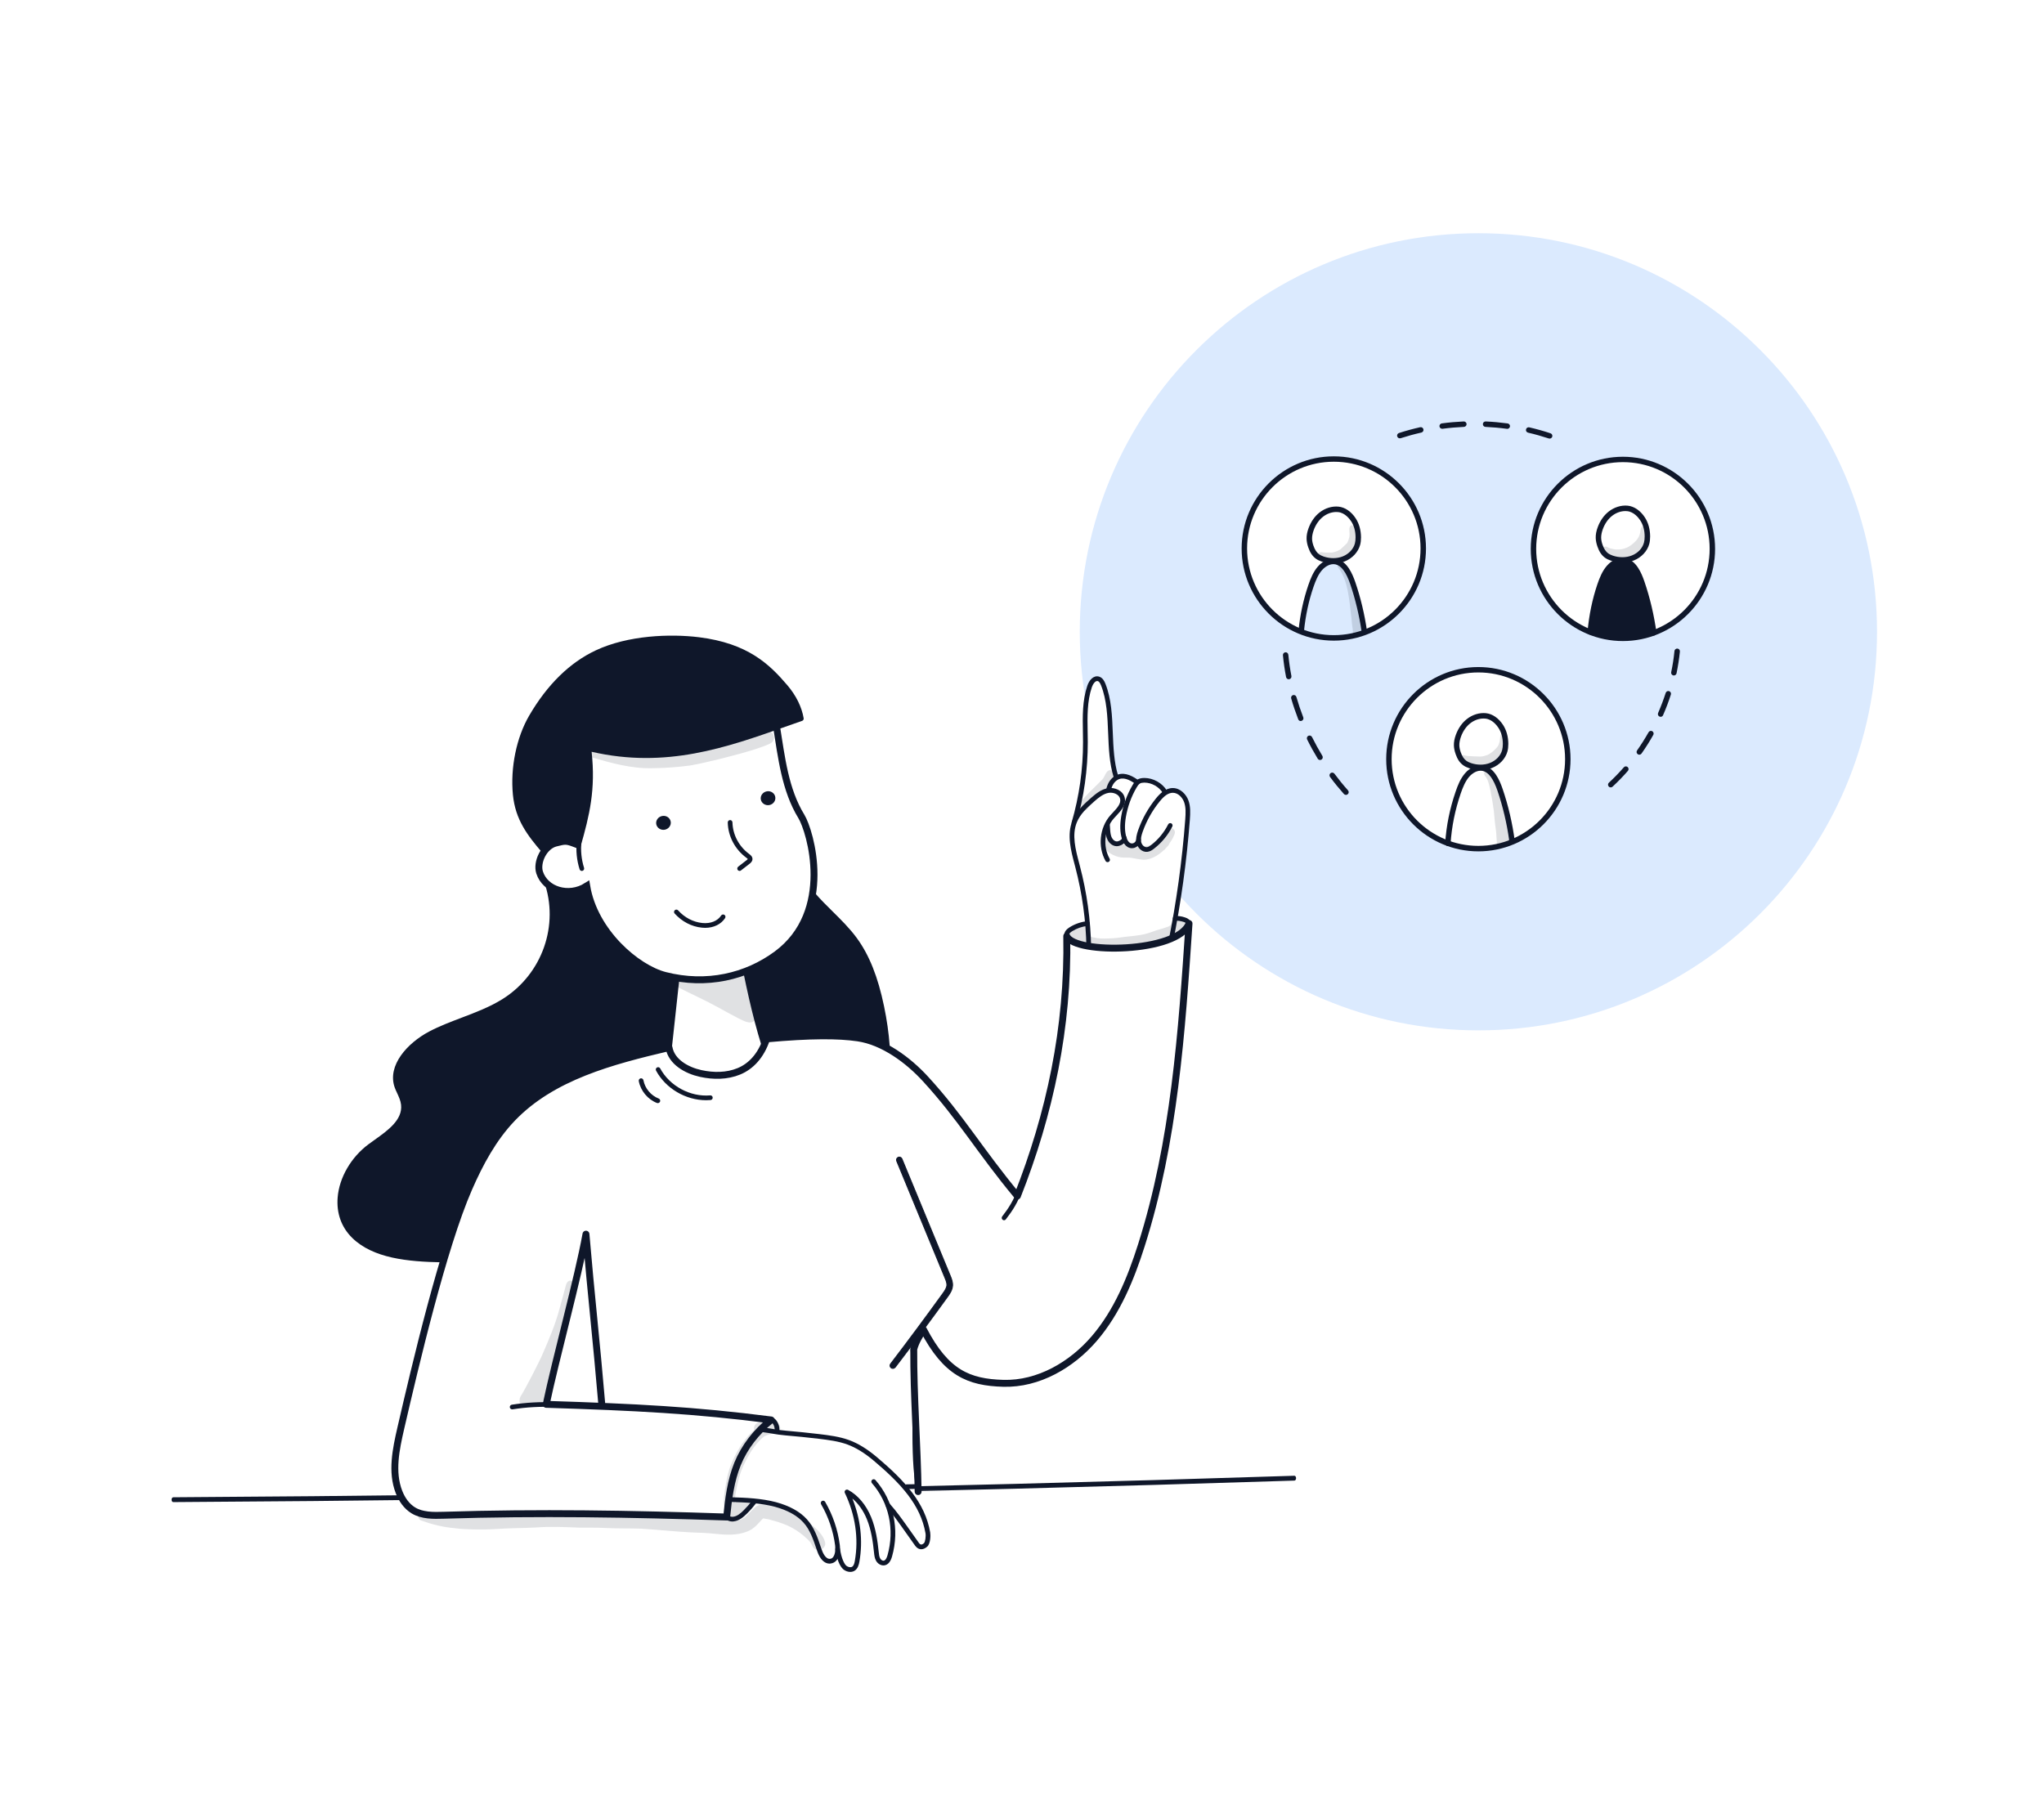 <svg xmlns="http://www.w3.org/2000/svg" width="514" height="454" viewBox="0 0 514 454" fill="none"><rect width="514" height="454" fill="white"/><path d="M371.768 259.141C427.13 259.141 472.01 214.261 472.01 158.899C472.01 103.537 427.13 58.657 371.768 58.657C316.405 58.657 271.525 103.537 271.525 158.899C271.525 214.261 316.405 259.141 371.768 259.141Z" fill="#DBEAFE"/><mask id="mask0_1023_6294" style="mask-type:alpha" maskUnits="userSpaceOnUse" x="41" y="369" width="287" height="12"><path fill-rule="evenodd" clip-rule="evenodd" d="M327.072 369.929H230.886V375.723H327.072V369.929ZM102.251 374.564H41.99V380.359H102.251V374.564Z" fill="#D9D9D9"/></mask><g mask="url(#mask0_1023_6294)"><path d="M43.566 377.786C43.334 377.786 43.148 377.519 43.148 377.183C43.148 376.847 43.334 376.581 43.566 376.569C137.11 376.013 231.963 374.193 325.495 371.157C325.715 371.146 325.912 371.412 325.924 371.748C325.924 372.084 325.75 372.362 325.518 372.374C231.975 375.41 137.11 377.23 43.566 377.786Z" fill="#0F172A"/></g><path d="M141.405 221.304C144.823 231.699 141.671 244.319 132.829 250.774C128.02 254.286 122.04 255.815 116.964 258.921C111.888 262.039 107.531 267.891 109.223 273.604C109.652 275.053 110.451 276.408 110.59 277.903C110.973 281.948 106.812 284.671 103.741 287.325C96.835 293.293 94.134 304.801 100.126 311.673C104.854 317.096 112.873 317.908 120.058 318.047C129.804 318.244 139.91 317.85 148.694 313.62C157.374 309.448 164.072 301.788 168.302 293.143C172.532 284.497 174.467 274.879 175.336 265.295C176.333 254.251 175.823 242.546 170.226 232.974C164.64 223.425 152.715 216.866 141.405 221.304Z" fill="#DBEAFE"/><path d="M136.804 221.663C140.698 232.615 136.387 244.98 126.397 251.249C123.222 253.243 119.595 254.622 116.083 255.954C113.337 256.997 110.497 258.075 107.925 259.431C102.42 262.34 97.344 267.972 99.233 273.442C99.407 273.94 99.627 274.427 99.871 274.937C100.299 275.864 100.74 276.814 100.856 277.857C101.273 281.646 97.518 284.312 94.204 286.676C93.671 287.047 93.161 287.418 92.662 287.788C88.282 291.045 85.315 296.167 84.91 301.139C84.585 305.113 85.837 308.636 88.537 311.302C93.775 316.47 102.513 317.328 111.181 317.479C122.341 317.676 134.057 317.282 144.128 313.11C153.376 309.285 161.349 302.112 166.587 292.911C170.875 285.366 173.528 276.316 174.699 265.272C176.147 251.469 174.293 241.306 168.858 233.298C162.925 224.572 149.748 217.631 136.804 221.663Z" fill="#0F172A"/><path d="M190.748 180.211C192.22 196.006 194.132 212.903 204.446 224.955C207.795 228.872 211.92 232.117 214.968 236.277C218.584 241.225 220.473 247.228 221.713 253.231C224.065 264.577 224.193 276.907 218.839 287.175C213.485 297.442 201.537 304.836 190.273 302.17C180.376 299.829 173.353 290.466 170.92 280.592C168.497 270.719 169.877 260.347 171.603 250.334C175.764 226.264 181.929 202.542 190.748 180.211Z" fill="#DBEAFE"/><path d="M194.908 303.283C193.297 303.283 191.698 303.109 190.134 302.738C180.851 300.536 173.087 291.903 170.352 280.731C167.86 270.579 169.32 260.103 171.024 250.23C175.451 224.677 181.894 201.047 190.203 180.002C190.307 179.747 190.562 179.597 190.84 179.631C191.107 179.666 191.316 179.886 191.35 180.165C192.984 197.698 195.128 213.146 204.909 224.572C206.3 226.195 207.864 227.736 209.371 229.231C211.48 231.317 213.67 233.472 215.466 235.929C218.595 240.217 220.774 245.675 222.315 253.104C225.143 266.732 224.158 278.286 219.383 287.441C214.331 297.071 204.411 303.283 194.908 303.283Z" fill="#0F172A"/><path d="M193.079 265.932C190.402 258.087 188.583 249.986 186.74 240.657C183.055 240.032 179.265 239.962 175.557 240.46C173.888 240.692 172.069 241.132 171.142 242.465C170.562 243.3 170.435 244.343 170.33 245.328C169.589 252.165 168.847 259.002 168.105 265.828C168.047 266.349 167.989 266.906 168.175 267.404C168.441 268.111 169.137 268.586 169.82 268.968C176.994 273.001 186.914 271.947 193.079 265.932Z" fill="white"/><path d="M179.3 271.993C175.928 271.993 172.544 271.17 169.542 269.49C168.789 269.061 167.966 268.505 167.63 267.613C167.387 266.975 167.468 266.303 167.526 265.77L169.751 245.27C169.855 244.308 169.983 243.103 170.666 242.129C171.756 240.565 173.819 240.113 175.487 239.881C179.265 239.371 183.089 239.429 186.844 240.078C187.088 240.124 187.273 240.31 187.319 240.541C189.208 250.114 191.005 258.064 193.635 265.735C193.705 265.955 193.647 266.187 193.485 266.349C189.695 270.046 184.503 271.993 179.3 271.993ZM180.528 240.715C178.894 240.715 177.26 240.831 175.638 241.051C174.201 241.248 172.451 241.619 171.628 242.801C171.118 243.531 171.014 244.516 170.921 245.397L168.696 265.897C168.65 266.349 168.592 266.825 168.731 267.195C168.928 267.729 169.542 268.134 170.122 268.459C177.075 272.364 186.578 271.194 192.407 265.758C189.857 258.237 188.096 250.461 186.253 241.167C184.353 240.866 182.44 240.715 180.528 240.715Z" fill="#0F172A"/><path d="M195.282 182.818C196.533 190.455 197.391 198.602 201.517 205.335C203.765 209.009 209.826 229.301 195.317 240.009C187.691 245.641 177.69 247.993 167.249 245.328C160.168 243.52 149.483 234.458 147.536 222.834C143.005 225.708 137.107 223.854 135.693 219.427C134.882 216.878 136.736 212.798 139.76 212.033C142.113 211.442 142.391 211.384 144.558 212.196C144.164 206.587 143.272 201.024 141.336 195.021C145.08 187.118 153.134 181.219 161.733 177.128C164.583 175.772 167.55 174.567 170.691 174.034C179.683 172.47 193.984 174.973 195.282 182.818Z" fill="white" stroke="#0F172A" stroke-width="1.738" stroke-miterlimit="10"/><path d="M175.916 247.02C173.007 247.02 170.052 246.649 167.097 245.896C160.12 244.111 149.482 235.489 147.095 223.761C144.812 224.932 142.123 225.129 139.759 224.271C137.488 223.448 135.796 221.745 135.112 219.601C134.648 218.152 134.938 216.217 135.865 214.56C136.758 212.961 138.125 211.825 139.608 211.454C141.729 210.921 142.332 210.805 143.896 211.327C143.433 205.497 142.436 200.34 140.779 195.184C140.732 195.044 140.744 194.882 140.802 194.755C145.02 185.855 154.372 179.956 161.488 176.572C163.91 175.425 167.132 174.023 170.608 173.42C176.97 172.319 186.635 173.223 192.012 177.047C194.214 178.612 195.512 180.512 195.871 182.702C196.022 183.63 196.173 184.568 196.323 185.507C197.378 192.24 198.467 199.193 202.025 205.011C204.772 209.496 210.16 229.764 195.674 240.46C189.811 244.795 183.008 247.02 175.916 247.02ZM147.523 222.231C147.605 222.231 147.686 222.243 147.767 222.278C147.952 222.359 148.08 222.521 148.114 222.718C150.05 234.214 160.746 243.033 167.398 244.737C177.225 247.251 187.006 245.397 194.968 239.51C209.755 228.594 202.558 208.151 201.017 205.625C197.332 199.61 196.231 192.53 195.153 185.692C195.002 184.754 194.863 183.827 194.713 182.899C194.411 181.034 193.264 179.388 191.34 178.009C186.218 174.37 176.947 173.524 170.817 174.579C167.491 175.147 164.362 176.514 162.009 177.627C155.126 180.895 146.098 186.562 141.996 195.033C143.722 200.468 144.731 205.915 145.171 212.126C145.183 212.323 145.101 212.52 144.939 212.636C144.777 212.752 144.568 212.787 144.383 212.717C142.366 211.964 142.227 211.999 139.933 212.578C138.762 212.868 137.673 213.795 136.931 215.116C136.167 216.495 135.912 218.071 136.271 219.218C136.839 221.003 138.276 222.429 140.199 223.135C142.482 223.97 145.113 223.657 147.234 222.313C147.303 222.266 147.419 222.231 147.523 222.231Z" fill="#0F172A"/><path d="M268.453 235.64C268.325 234.921 268.742 234.191 269.322 233.751C269.901 233.31 270.62 233.102 271.327 232.916C279.601 230.726 288.293 230.332 296.81 231.166C297.633 231.247 298.699 231.572 298.711 232.406C298.711 232.789 298.479 233.125 298.224 233.403C296.636 235.199 294.284 236.092 291.989 236.775C285.419 238.722 278.315 239.452 271.709 237.61C270.55 237.285 268.708 237.042 268.453 235.64Z" fill="white"/><path d="M280.284 194.697C278.001 187.454 280.215 179.26 277.422 172.191C277.179 171.577 276.831 170.917 276.193 170.731C275.151 170.441 274.328 171.635 273.98 172.655C272.474 177.105 272.925 181.937 272.937 186.631C272.949 193.491 271.975 200.363 269.97 207.259C268.696 210.712 270.04 214.513 271.094 218.036C272.902 224.062 273.911 230.32 274.05 236.914C278.94 238.849 284.445 237.772 289.567 236.624C291.502 236.196 293.461 235.744 295.037 234.805C296.694 227.064 297.922 219.23 298.733 211.361C298.954 209.217 299.139 207.062 299.023 204.906C298.93 203.249 298.629 201.511 297.54 200.248C296.45 198.996 294.376 198.486 292.985 199.633C292.858 198.359 291.885 197.258 290.714 196.748C289.544 196.226 288.199 196.215 286.925 196.423C286.6 196.481 286.252 196.562 286.044 196.817C284.7 195.38 282.521 194.778 280.632 195.322C280.574 195.009 280.539 194.697 280.284 194.697Z" fill="white"/><path d="M294.341 237.841C294.306 237.841 294.26 237.841 294.225 237.83C293.9 237.76 293.703 237.447 293.761 237.135C295.824 226.936 297.273 216.495 298.049 206.112C298.165 204.489 298.235 203.041 297.771 201.754C297.365 200.619 296.299 199.39 294.932 199.39C294.932 199.39 294.932 199.39 294.92 199.39C293.866 199.39 292.823 200.074 291.629 201.557C289.775 203.84 288.338 206.401 287.353 209.171C287.052 210.029 286.785 210.944 286.97 211.767C287.121 212.451 287.735 213.146 288.419 213.065C288.767 213.03 289.103 212.81 289.508 212.497C291.281 211.13 292.742 209.345 293.75 207.34C293.9 207.05 294.248 206.934 294.538 207.073C294.828 207.224 294.943 207.572 294.804 207.861C293.727 210.017 292.139 211.941 290.227 213.424C289.74 213.806 289.195 214.166 288.535 214.235C287.167 214.386 286.066 213.227 285.8 212.022C285.545 210.909 285.858 209.797 286.217 208.765C287.249 205.868 288.755 203.191 290.69 200.804C291.594 199.691 293.02 198.197 294.909 198.197C294.909 198.197 294.909 198.197 294.92 198.197C296.856 198.197 298.316 199.831 298.86 201.337C299.405 202.855 299.336 204.431 299.208 206.193C298.42 216.623 296.971 227.11 294.897 237.366C294.862 237.644 294.607 237.841 294.341 237.841Z" fill="#0F172A"/><path d="M284.653 213.331C284.282 213.331 283.899 213.227 283.563 213.03C282.926 212.647 282.451 211.975 282.138 210.979C281.64 209.391 281.582 207.525 281.953 205.289C282.416 202.542 283.366 199.923 284.769 197.513C285.07 196.991 285.441 196.412 286.055 196.052C286.507 195.786 287.04 195.67 287.77 195.658C290.03 195.67 292.255 196.922 293.437 198.845C293.611 199.123 293.518 199.483 293.24 199.657C292.962 199.83 292.602 199.738 292.429 199.46C291.455 197.872 289.624 196.841 287.77 196.829C287.295 196.841 286.924 196.898 286.669 197.049C286.31 197.258 286.043 197.675 285.8 198.092C284.467 200.375 283.575 202.867 283.123 205.474C282.775 207.525 282.822 209.206 283.262 210.608C283.482 211.315 283.784 211.778 284.166 211.999C284.548 212.219 284.884 212.114 285.07 212.033C285.418 211.871 285.672 211.535 285.73 211.141C285.777 210.816 286.078 210.596 286.403 210.643C286.727 210.689 286.947 210.99 286.901 211.315C286.773 212.103 286.287 212.763 285.58 213.099C285.278 213.262 284.966 213.331 284.653 213.331Z" fill="#0F172A"/><path d="M280.828 212.821C280.817 212.821 280.794 212.821 280.782 212.821C279.878 212.798 279.021 212.195 278.534 211.257C278.151 210.504 278.047 209.669 277.978 208.87C277.746 206.193 277.711 203.481 277.885 200.792C277.954 199.726 278.07 198.498 278.534 197.385C279.067 196.099 280.029 195.149 281.153 194.789C283.088 194.175 285.035 195.334 286.321 196.273C286.588 196.458 286.646 196.829 286.461 197.095C286.275 197.362 285.904 197.42 285.638 197.234C284.548 196.446 282.949 195.461 281.524 195.913C280.736 196.168 280.04 196.864 279.635 197.837C279.241 198.787 279.136 199.854 279.079 200.862C278.905 203.481 278.939 206.135 279.171 208.754C279.229 209.461 279.31 210.144 279.6 210.712C279.878 211.257 280.365 211.616 280.828 211.628C280.84 211.628 280.84 211.628 280.852 211.628C281.176 211.628 281.744 211.384 282.034 211.06C282.138 210.944 282.15 210.874 282.15 210.863C282.103 210.538 282.323 210.237 282.648 210.191C282.972 210.144 283.274 210.364 283.32 210.689C283.366 210.967 283.332 211.396 282.926 211.848C282.416 212.416 281.535 212.821 280.828 212.821Z" fill="#0F172A"/><path d="M270.064 207.549C270.006 207.549 269.96 207.537 269.902 207.525C269.589 207.433 269.404 207.108 269.497 206.795C271.397 200.248 272.359 193.457 272.347 186.643C272.347 185.785 272.324 184.916 272.313 184.058C272.243 180.199 272.162 176.201 273.425 172.47C273.9 171.044 275.001 169.781 276.357 170.163C277.273 170.418 277.725 171.322 277.98 171.971C279.498 175.807 279.671 180.153 279.834 184.348C279.984 188.01 280.135 191.799 281.19 195.137C281.282 195.45 281.12 195.786 280.807 195.879C280.494 195.971 280.158 195.809 280.065 195.496C278.965 192.008 278.814 188.137 278.663 184.394C278.501 180.292 278.327 176.039 276.89 172.4C276.624 171.728 276.357 171.38 276.056 171.299C275.407 171.114 274.793 172.157 274.561 172.84C273.367 176.375 273.437 180.269 273.506 184.023C273.518 184.893 273.541 185.762 273.541 186.631C273.553 193.573 272.579 200.456 270.644 207.12C270.551 207.386 270.319 207.549 270.064 207.549Z" fill="#0F172A"/><path d="M145.438 212.752C147.953 203.944 149.251 197.744 148.104 188.311C168.79 193.341 184.909 186.503 201.516 180.744C201.006 177.777 199.511 175.031 197.506 172.678C192.581 166.93 187.216 162.295 175.696 160.858C167.631 159.849 157.421 160.649 150.062 164.102C142.75 167.533 137.431 173.663 133.583 180.257C130.524 185.495 128.89 193.063 129.562 199.842C130.141 205.648 132.702 209.275 136.851 214.108C138.01 212.949 139.076 211.801 140.768 211.616C142.46 211.454 143.735 211.941 145.438 212.752Z" fill="#DBEAFE"/><path d="M136.862 214.71C136.85 214.71 136.85 214.71 136.839 214.71C136.677 214.699 136.514 214.629 136.41 214.502C132.574 210.04 129.596 206.123 128.982 199.9C128.31 193.086 129.874 185.449 133.084 179.956C137.638 172.157 143.271 166.64 149.818 163.569C157.93 159.757 168.545 159.374 175.777 160.267C188.061 161.796 193.473 167.046 197.958 172.296C200.171 174.88 201.608 177.766 202.095 180.64C202.141 180.929 201.979 181.207 201.701 181.3C200.287 181.787 198.885 182.285 197.471 182.784C182.73 187.987 167.502 193.376 148.775 189.076C149.807 198.556 148.265 204.964 145.994 212.914C145.948 213.076 145.832 213.215 145.669 213.285C145.507 213.354 145.333 213.354 145.171 213.285C143.63 212.555 142.413 212.045 140.825 212.219C139.411 212.369 138.484 213.308 137.418 214.386L137.268 214.537C137.163 214.641 137.013 214.71 136.862 214.71Z" fill="#0F172A"/><path d="M277.329 212.381C277.19 210.225 277.839 208.024 279.137 206.297C279.948 205.207 281.015 204.292 281.629 203.087C282.243 201.881 282.255 200.178 281.154 199.378C280.458 198.868 279.52 198.857 278.685 199.042C276.483 199.506 274.699 201.082 273.123 202.693C272.149 203.689 271.187 204.755 270.596 206.019C270.063 207.143 269.843 208.394 269.727 209.634C269.658 210.399 269.634 211.21 269.947 211.917C270.376 212.902 271.361 213.505 272.311 213.992C273.308 214.49 274.409 214.942 275.51 214.745C276.622 214.525 277.399 213.493 277.329 212.381Z" fill="white"/><path d="M177.319 233.357C177.053 233.357 176.775 233.345 176.497 233.31C173.912 233.055 171.49 231.781 169.648 229.753C169.428 229.509 169.451 229.138 169.694 228.918C169.937 228.698 170.308 228.721 170.528 228.965C172.162 230.784 174.33 231.908 176.613 232.14C178.675 232.348 180.437 231.642 181.341 230.263C181.515 229.984 181.885 229.915 182.164 230.089C182.442 230.263 182.511 230.633 182.337 230.911C181.306 232.476 179.463 233.357 177.319 233.357Z" fill="#0F172A"/><path d="M165.022 207.259C164.86 206.308 165.543 205.393 166.552 205.219C167.56 205.045 168.498 205.683 168.661 206.644C168.823 207.595 168.139 208.51 167.131 208.684C166.134 208.846 165.184 208.209 165.022 207.259Z" fill="#0F172A"/><path d="M273.793 238.896C273.468 238.896 273.213 238.641 273.201 238.316C273.086 231.502 272.135 224.7 270.409 218.106L270.235 217.433C269.296 213.91 268.242 209.924 269.69 206.366C270.64 204.037 272.541 202.264 274.395 200.653C275.658 199.552 276.921 198.544 278.521 198.243C280.247 197.918 282.38 198.787 282.82 200.595C283.26 202.426 281.916 203.875 280.723 205.149C280.502 205.381 280.294 205.613 280.085 205.845C277.709 208.557 277.269 212.821 279.031 215.962C279.193 216.251 279.089 216.611 278.81 216.761C278.521 216.924 278.161 216.819 278.011 216.541C276.006 212.972 276.504 208.139 279.204 205.068C279.413 204.825 279.633 204.593 279.865 204.35C280.896 203.237 281.974 202.09 281.673 200.885C281.395 199.738 279.9 199.193 278.741 199.413C277.443 199.656 276.307 200.56 275.172 201.557C273.352 203.145 271.637 204.732 270.791 206.818C269.493 210.005 270.455 213.621 271.382 217.132L271.556 217.804C273.317 224.491 274.268 231.375 274.384 238.293C274.384 238.629 274.129 238.896 273.793 238.896Z" fill="#0F172A"/><path d="M191.319 201.059C191.156 200.109 191.84 199.193 192.848 199.02C193.857 198.846 194.795 199.483 194.958 200.445C195.12 201.395 194.436 202.311 193.428 202.485C192.431 202.647 191.481 202.009 191.319 201.059Z" fill="#0F172A"/><path d="M185.986 219.044C185.813 219.044 185.639 218.963 185.523 218.813C185.326 218.558 185.372 218.187 185.627 217.978L187.736 216.344C187.968 216.17 188.026 216.089 188.038 216.043C188.014 216.008 187.887 215.881 187.655 215.707C184.816 213.609 183.078 210.306 183.008 206.853C182.997 206.528 183.263 206.262 183.588 206.25C183.901 206.239 184.179 206.505 184.19 206.83C184.26 209.912 185.813 212.879 188.362 214.756C188.675 214.988 189.278 215.429 189.22 216.136C189.173 216.715 188.71 217.074 188.455 217.271L186.346 218.905C186.241 218.998 186.114 219.044 185.986 219.044Z" fill="#0F172A"/><path d="M151.811 374.889C151.741 367.183 151.869 359.465 151.312 352.847Z" fill="white"/><path d="M151.811 374.889C151.741 367.183 151.869 359.465 151.312 352.847" stroke="#0F172A" stroke-width="1.738" stroke-miterlimit="10"/><path d="M151.302 352.847C149.981 337.203 148.671 326.043 147.35 310.398C145.45 321.013 139.725 341.861 137.349 353.195C159.843 353.914 174.491 354.632 193.925 357.124C190.182 360.079 187.181 363.961 185.466 368.191C183.75 372.421 183.183 377.01 182.731 381.541C158.742 380.73 135.159 380.336 111.611 381.089C108.98 381.17 106.176 381.228 103.928 379.861C102.236 378.829 101.054 377.102 100.335 375.248C98.365 370.184 99.57 364.494 100.787 359.198C104.414 343.495 111.425 313.689 117.88 298.914C120.662 292.54 124.011 286.317 128.808 281.287C138.856 270.776 153.794 266.871 168.233 263.475C168.859 267.068 172.66 269.212 176.218 269.988C179.393 270.684 182.8 270.684 185.802 269.444C188.803 268.204 191.341 265.585 192.778 261.285C203.845 260.289 210.833 260.312 215.712 261.03C222.155 261.969 228.413 266.651 232.736 271.367C241.729 281.171 246.387 289.434 255.844 300.803C263.967 280.244 268.684 258.342 268.255 235.442C270.283 240.089 296.242 239.637 299 232.267C297.18 259.547 295.303 287.14 287.017 313.202C284.352 321.593 280.933 329.925 275.208 336.612C269.484 343.298 261.116 348.154 252.321 347.911C243.525 347.667 237.893 345.245 232.214 334.387C231.241 335.939 230.267 337.481 229.781 339.312C229.711 350.947 230.719 363.729 230.881 375.144" fill="white"/><path d="M151.302 352.847C149.981 337.203 148.671 326.043 147.35 310.398C145.45 321.013 139.725 341.861 137.349 353.195C159.843 353.914 174.491 354.632 193.925 357.124C190.182 360.079 187.181 363.961 185.466 368.191C183.75 372.421 183.183 377.01 182.731 381.541C158.742 380.73 135.159 380.336 111.611 381.089C108.98 381.17 106.176 381.228 103.928 379.861C102.236 378.829 101.054 377.102 100.335 375.248C98.365 370.184 99.57 364.494 100.787 359.198C104.414 343.495 111.425 313.689 117.88 298.914C120.662 292.54 124.011 286.317 128.808 281.287C138.856 270.776 153.794 266.871 168.233 263.475C168.859 267.068 172.66 269.212 176.218 269.988C179.393 270.684 182.8 270.684 185.802 269.444C188.803 268.204 191.341 265.585 192.778 261.285C203.845 260.289 210.833 260.312 215.712 261.03C222.155 261.969 228.413 266.651 232.736 271.367C241.729 281.171 246.387 289.434 255.844 300.803C263.967 280.244 268.684 258.342 268.255 235.442C270.283 240.089 296.242 239.637 299 232.267C297.18 259.547 295.303 287.14 287.017 313.202C284.352 321.593 280.933 329.925 275.208 336.612C269.484 343.298 261.116 348.154 252.321 347.911C243.525 347.667 237.893 345.245 232.214 334.387C231.241 335.939 230.267 337.481 229.781 339.312C229.711 350.947 230.719 363.729 230.881 375.144" stroke="#0F172A" stroke-width="1.738" stroke-miterlimit="10" stroke-linecap="round" stroke-linejoin="round"/><path d="M208.609 393.257C207.276 393.257 206.163 392.11 205.456 389.989L205.329 389.618C204.529 387.231 203.707 384.751 202.049 382.932C200.439 381.147 198.017 379.814 194.853 378.957C191.318 378.006 187.123 377.856 184.342 377.763C183.415 377.728 183.774 377.705 183.195 377.647C182.87 377.624 182.627 377.334 182.662 377.01C182.696 376.685 182.986 376.442 183.299 376.477C183.844 376.523 183.473 376.546 184.388 376.581C187.216 376.674 191.504 376.824 195.166 377.809C198.55 378.725 201.169 380.173 202.93 382.132C204.75 384.137 205.619 386.733 206.453 389.236L206.581 389.595C206.836 390.372 207.566 392.156 208.724 392.052C209.037 392.029 209.281 391.89 209.489 391.635C210.022 390.963 210.138 389.688 210.011 388.714C209.547 385.075 208.319 381.483 206.476 378.319C206.314 378.041 206.407 377.67 206.685 377.508C206.963 377.346 207.334 377.439 207.496 377.717C209.42 381.019 210.695 384.774 211.181 388.564C211.332 389.746 211.204 391.368 210.405 392.376C209.999 392.886 209.455 393.176 208.829 393.234C208.748 393.257 208.678 393.257 208.609 393.257Z" fill="#0F172A"/><path d="M213.81 395.343C213.196 395.343 212.593 395.1 212.153 394.764C211.701 394.416 210.588 393.234 210.055 389.653C210.009 389.329 210.229 389.027 210.553 388.981C210.878 388.935 211.179 389.155 211.225 389.479C211.608 392.052 212.35 393.431 212.871 393.825C213.265 394.126 213.891 394.289 214.296 394.034C214.714 393.767 214.864 393.13 214.969 392.539C215.954 386.872 215.084 380.973 212.454 375.48C212.338 375.248 212.396 374.97 212.581 374.796C212.767 374.623 213.045 374.588 213.265 374.704C215.745 376.036 217.808 378.493 219.083 381.611C220.241 384.45 220.67 387.486 220.972 390.348C221.029 390.951 221.087 391.496 221.331 391.936C221.505 392.261 221.887 392.573 222.235 392.515C222.721 392.434 223.023 391.716 223.185 391.136C225.004 384.682 223.544 377.914 219.256 373.012C219.036 372.768 219.071 372.398 219.314 372.177C219.558 371.957 219.929 371.992 220.149 372.235C224.692 377.439 226.256 384.624 224.321 391.461C223.95 392.782 223.312 393.535 222.432 393.686C221.621 393.825 220.74 393.338 220.288 392.515C219.929 391.867 219.859 391.136 219.789 390.487C219.5 387.695 219.083 384.751 217.982 382.063C217.112 379.93 215.849 378.157 214.343 376.882C216.417 382.051 217.031 387.498 216.116 392.747C215.965 393.593 215.71 394.532 214.911 395.042C214.586 395.25 214.192 395.343 213.81 395.343Z" fill="#0F172A"/><path d="M231.672 389.642C231.602 389.642 231.533 389.642 231.463 389.63C230.617 389.526 230.119 388.761 229.934 388.471L229.887 388.413C229.192 387.44 228.589 386.582 228.056 385.829C225.669 382.457 224.58 380.915 222.865 378.992C222.644 378.748 222.668 378.377 222.911 378.157C223.154 377.937 223.525 377.96 223.745 378.203C225.507 380.185 226.677 381.842 229.018 385.145C229.563 385.91 230.165 386.767 230.849 387.729C230.872 387.753 230.895 387.787 230.919 387.834C231.035 388.008 231.301 388.425 231.614 388.459C231.857 388.483 232.159 388.286 232.356 388.1C232.68 387.799 232.866 386.327 232.726 385.585C231.486 378.528 226.619 373.186 219.689 367.345C217.406 365.421 215.251 364.1 213.13 363.312C210.812 362.454 208.298 362.153 205.864 361.852C203.094 361.516 200.255 361.249 197.52 361.006C194.774 360.751 194.24 360.496 191.459 360.148C191.135 360.114 190.903 359.812 190.949 359.488C190.984 359.163 191.285 358.931 191.61 358.978C194.368 359.314 194.889 359.58 197.636 359.824C200.394 360.079 203.233 360.334 206.015 360.681C208.518 360.983 211.102 361.307 213.547 362.199C215.807 363.034 218.067 364.425 220.466 366.441C227.593 372.455 232.611 377.972 233.909 385.388C234.036 386.13 234.013 388.216 233.167 388.981C232.669 389.421 232.17 389.642 231.672 389.642Z" fill="#0F172A"/><path d="M237.07 325.371L237.07 325.371C232.794 331.292 228.38 337.236 223.954 343.03C223.715 343.338 223.788 343.781 224.091 344.015C224.219 344.115 224.373 344.155 224.521 344.155C224.731 344.155 224.933 344.057 225.089 343.901L225.095 343.895L225.1 343.889C229.527 338.083 233.954 332.125 238.231 326.203C238.75 325.499 239.467 324.5 239.539 323.314L239.539 323.313C239.587 322.39 239.228 321.521 238.951 320.852L226.806 291.452L226.806 291.452L226.806 291.451C226.655 291.094 226.241 290.911 225.878 291.065C225.521 291.216 225.338 291.63 225.491 291.993C225.492 291.993 225.492 291.993 225.492 291.993L237.636 321.393C237.882 321.99 238.147 322.636 238.114 323.23C238.07 323.922 237.629 324.602 237.07 325.371Z" fill="#0F172A" stroke="#0F172A" stroke-width="0.232"/><path d="M227.927 374.507C227.603 374.507 227.348 374.252 227.336 373.927C227.325 373.603 227.591 373.336 227.916 373.325L230.187 373.278C229.411 368.249 229.434 362.512 229.457 356.452C229.48 351.051 229.492 345.454 228.993 339.555C228.97 339.231 229.202 338.941 229.538 338.918C229.874 338.895 230.152 339.126 230.176 339.463C230.674 345.408 230.662 351.028 230.639 356.452C230.616 362.733 230.593 368.666 231.462 373.753C231.485 373.927 231.439 374.101 231.334 374.229C231.23 374.356 231.068 374.437 230.894 374.449L227.951 374.507C227.927 374.507 227.927 374.507 227.927 374.507Z" fill="#0F172A"/><path d="M195.363 360.577C195.339 360.577 195.305 360.577 195.281 360.566C194.957 360.519 194.737 360.218 194.783 359.894C194.876 359.233 194.714 358.549 194.32 358.016C194.134 357.761 193.902 357.622 193.81 357.657C193.497 357.738 193.172 357.553 193.08 357.24C192.998 356.927 193.184 356.602 193.497 356.51C194.111 356.347 194.795 356.649 195.281 357.321C195.849 358.109 196.093 359.105 195.954 360.067C195.896 360.369 195.652 360.577 195.363 360.577Z" fill="#0F172A"/><path d="M184.189 382.665C183.331 382.665 182.358 382.283 181.987 381.367C181.859 381.066 182.01 380.718 182.311 380.602C182.613 380.475 182.96 380.625 183.076 380.927C183.25 381.356 183.864 381.529 184.363 381.471C185.371 381.356 186.263 380.591 186.993 379.861C187.804 379.049 188.569 378.18 189.276 377.265C189.473 377.01 189.844 376.952 190.099 377.16C190.354 377.357 190.412 377.728 190.203 377.983C189.473 378.934 188.674 379.849 187.816 380.695C186.935 381.576 185.846 382.491 184.478 382.642C184.397 382.665 184.293 382.665 184.189 382.665Z" fill="#0F172A"/><path d="M268.208 235.883C267.907 235.883 267.652 235.651 267.617 235.35C267.571 234.886 267.733 234.4 268.058 233.982C268.336 233.646 268.683 233.403 268.985 233.206C270.306 232.372 271.835 231.85 273.4 231.688C273.724 231.665 274.014 231.896 274.049 232.221C274.084 232.545 273.84 232.835 273.516 232.87C272.137 233.009 270.792 233.473 269.622 234.203C269.39 234.353 269.147 234.516 268.985 234.724C268.846 234.886 268.776 235.083 268.799 235.234C268.834 235.558 268.591 235.848 268.266 235.883C268.243 235.883 268.231 235.883 268.208 235.883Z" fill="#0F172A"/><path d="M298.977 233.067H298.965C298.641 233.055 298.374 232.789 298.386 232.464C298.386 232.371 298.316 232.244 298.2 232.14C298.038 232.001 297.783 231.908 297.598 231.85C296.937 231.641 296.253 231.537 295.558 231.56C295.233 231.583 294.955 231.317 294.944 230.992C294.932 230.668 295.187 230.39 295.512 230.378C296.346 230.343 297.169 230.459 297.957 230.726C298.258 230.818 298.641 230.969 298.965 231.247C299.359 231.583 299.579 232.035 299.568 232.499C299.556 232.812 299.301 233.067 298.977 233.067Z" fill="#0F172A"/><path d="M177.551 276.71C172.452 276.71 167.399 273.766 164.977 269.27C164.826 268.98 164.931 268.621 165.22 268.47C165.51 268.319 165.869 268.424 166.02 268.713C168.407 273.14 173.576 275.922 178.582 275.493C178.906 275.458 179.196 275.701 179.219 276.026C179.243 276.35 179.011 276.64 178.686 276.663C178.292 276.698 177.921 276.71 177.551 276.71Z" fill="#0F172A"/><path d="M165.417 277.44C165.347 277.44 165.278 277.428 165.208 277.405C162.891 276.513 161.094 274.346 160.631 271.9C160.573 271.576 160.781 271.274 161.106 271.205C161.43 271.147 161.732 271.356 161.801 271.68C162.184 273.731 163.69 275.539 165.649 276.292C165.95 276.408 166.101 276.756 165.985 277.057C165.88 277.289 165.66 277.44 165.417 277.44Z" fill="#0F172A"/><path d="M252.484 306.898C252.357 306.898 252.229 306.863 252.125 306.771C251.87 306.574 251.823 306.203 252.02 305.936C253.631 303.862 254.918 301.869 255.984 298.89C256.1 298.577 256.436 298.427 256.737 298.531C257.038 298.647 257.201 298.983 257.096 299.284C255.972 302.413 254.628 304.499 252.948 306.655C252.832 306.817 252.658 306.898 252.484 306.898Z" fill="#0F172A"/><path d="M128.785 354.458C128.495 354.458 128.252 354.25 128.205 353.96C128.159 353.635 128.379 353.334 128.704 353.288C132.424 352.72 135.68 352.546 139.91 352.685C140.234 352.697 140.489 352.975 140.478 353.299C140.466 353.624 140.2 353.89 139.864 353.867C135.703 353.728 132.528 353.89 128.878 354.458C128.843 354.447 128.82 354.458 128.785 354.458Z" fill="#0F172A"/><path d="M146.318 219.044C146.063 219.044 145.832 218.882 145.75 218.627C145.032 216.356 144.789 213.911 145.044 211.546C145.078 211.222 145.368 210.979 145.693 211.025C146.017 211.06 146.249 211.349 146.214 211.674C145.982 213.876 146.202 216.159 146.875 218.268C146.967 218.581 146.805 218.917 146.492 219.01C146.434 219.044 146.376 219.044 146.318 219.044Z" fill="#0F172A"/><g opacity="0.129"><path d="M194.147 184.313C193.683 183.838 192.953 183.722 192.362 183.966C192.153 184.024 191.064 184.429 190.821 184.545C189.129 185.182 187.472 185.889 185.745 186.411C182.419 187.326 179.139 188.451 175.721 189.007C171.641 189.888 167.91 190.212 163.008 190.351C158.65 190.374 155.22 189.644 150.55 188.265C149.762 188.091 148.893 187.57 148.116 187.999C147.155 188.52 147.352 190.096 148.429 190.363C153.54 191.869 158.755 193.364 164.144 193.202C167.272 193.179 170.401 192.935 173.507 192.53C175.964 192.113 178.386 191.51 180.82 190.93C184.482 189.98 188.167 189.111 191.725 187.802C192.304 187.605 192.872 187.361 193.428 187.118C193.753 186.956 194.112 186.805 194.297 186.492C194.807 185.855 194.703 184.881 194.147 184.313Z" fill="#0F172A"/></g><g opacity="0.129"><path d="M190.17 254.645C189.996 253.996 189.811 253.358 189.626 252.721C189.197 251.527 188.838 250.311 188.606 249.059C188.293 247.9 187.98 246.741 187.656 245.582C187.621 245.443 187.632 245.328 187.69 245.235C187.656 245.154 187.632 245.061 187.598 244.98C187.493 244.713 187.598 244.505 187.783 244.389C186.972 243.809 185.917 244.597 185.06 244.991C184.457 245.27 183.739 245.594 182.394 245.907C181.305 246.197 177.828 246.359 176.82 246.579C176.461 246.683 176.229 246.892 176.09 247.159C175.487 246.904 174.885 246.637 174.282 246.371C173.888 246.197 173.506 246.023 173.112 245.849C172.173 245.861 171.246 245.814 170.319 245.733C170.319 245.849 170.319 245.965 170.319 246.069C170.319 246.208 170.33 246.347 170.296 246.498C170.273 246.602 170.238 246.695 170.215 246.799C170.099 247.17 169.96 247.541 169.844 247.923C169.925 247.993 170.006 248.062 170.099 248.109C173.564 249.87 177.121 251.446 180.529 253.324C182.22 254.274 183.936 255.189 185.651 256.093C186.404 256.429 187.134 256.893 187.945 257.067C187.934 257.067 187.934 257.067 187.922 257.067C187.934 257.067 187.957 257.067 187.968 257.078C188.003 257.09 188.026 257.09 188.061 257.09C188.119 257.102 188.189 257.113 188.247 257.125C188.339 257.148 188.432 257.148 188.525 257.16C188.536 257.16 188.548 257.16 188.559 257.16H188.548C188.71 257.16 188.872 257.148 189.023 257.113C189.626 256.963 190.02 256.511 190.17 255.966C190.275 255.85 190.344 255.723 190.402 255.572C190.333 255.259 190.251 254.958 190.17 254.645Z" fill="#0F172A"/></g><g opacity="0.129"><path d="M289.555 237.54C289.566 237.54 289.578 237.54 289.589 237.54H289.578C289.566 237.528 289.555 237.54 289.555 237.54Z" fill="#0F172A"/></g><g opacity="0.129"><path d="M298.953 232.197C298.837 231.757 298.478 231.421 298.049 231.293C297.968 231.27 297.875 231.259 297.782 231.247C297.562 230.494 296.531 230.227 295.986 230.807C295.511 231.421 295.001 232.012 294.445 232.545C294.306 232.684 294.155 232.823 294.004 232.962C293.193 233.263 292.185 233.611 290.945 233.936C289.566 234.422 288.187 234.955 286.727 235.164C285.093 235.407 284.931 235.407 282.914 235.616C281.164 235.859 280.33 236.01 277.792 236.056C275.926 236.056 275.891 235.882 273.921 235.581C273.91 235.581 273.887 235.57 273.875 235.57C273.933 235.129 273.829 234.654 273.516 234.318C273.527 234.306 273.539 234.306 273.539 234.295C274.848 232.916 272.878 230.946 271.499 232.255C270.955 232.696 271.21 232.545 270.178 233.182C269.796 233.426 269.39 233.657 269.158 234.051C269.135 234.098 269.112 234.156 269.089 234.214C269.031 234.214 268.973 234.214 268.927 234.214C267.791 234.306 267.455 235.952 268.463 236.508C271.152 237.922 274.165 238.733 277.212 238.803C278.255 238.803 279.287 238.641 280.33 238.652C281.326 238.641 282.323 238.699 283.32 238.583C285.382 238.351 287.434 237.957 289.473 237.551C289.508 237.54 289.543 237.54 289.566 237.54C289.497 237.551 289.404 237.563 289.334 237.574C289.415 237.563 289.508 237.551 289.589 237.54C289.717 237.516 289.694 237.528 289.601 237.54C290.551 237.412 291.501 237.285 292.417 236.972C295.059 236.045 297.806 234.979 298.512 233.75C298.64 233.576 298.756 233.402 298.849 233.205V233.217C298.999 232.904 299.046 232.533 298.953 232.197Z" fill="#0F172A"/></g><g opacity="0.129"><path d="M295.442 209.183C295.396 208.534 294.666 208.082 294.063 208.267C293.356 208.464 293.206 209.252 292.846 209.797C292.684 210.075 292.499 210.353 292.325 210.631C292.07 210.724 292.116 210.817 291.745 211.06C291.722 211.083 291.699 211.095 291.676 211.118C291.027 211.628 291.328 211.442 290.32 212.114C290.181 212.219 289.856 212.381 289.659 212.474C288.095 212.891 288.651 212.659 287.643 212.787C286.148 212.81 285.708 212.381 283.529 212.346C283.031 212.369 282.544 212.451 282.046 212.451C281.443 212.277 281.617 212.358 280.504 211.709C280.493 211.697 280.481 211.697 280.481 211.686C279.983 211.292 279.693 210.62 279.079 210.388C277.526 209.669 276.135 211.767 277.352 212.949C278.43 214.351 280.11 215.394 281.872 215.637C282.046 215.661 282.231 215.672 282.405 215.684C284.305 215.707 283.935 215.637 285.453 215.927C286.496 216.066 286.032 216.078 287.597 216.24C288.454 216.228 289.277 215.997 290.042 215.637C290.992 215.22 291.826 214.583 292.591 213.876C292.696 213.818 292.788 213.76 292.893 213.667C292.974 213.551 293.067 213.447 293.148 213.331C293.159 213.32 293.171 213.308 293.182 213.297C293.518 212.926 293.959 212.578 294.098 212.091C294.422 211.651 294.724 211.187 294.967 210.701C295.152 210.202 295.523 209.716 295.442 209.183Z" fill="#0F172A"/></g><g opacity="0.129"><path d="M291.725 211.06C291.736 211.06 291.736 211.06 291.725 211.06C292.038 210.817 291.956 210.886 291.725 211.06Z" fill="#0F172A"/></g><g opacity="0.129"><path d="M281.71 215.614C281.618 215.603 281.525 215.58 281.479 215.58C281.56 215.591 281.629 215.603 281.71 215.614Z" fill="#0F172A"/></g><g opacity="0.129"><path d="M281.862 215.626C281.815 215.614 281.769 215.614 281.711 215.603C281.815 215.626 281.896 215.638 281.862 215.626Z" fill="#0F172A"/></g><g opacity="0.129"><path d="M280.493 194.592C280.296 193.816 279.345 193.445 278.662 193.851C277.966 194.326 277.792 195.403 277.201 196.041C276.425 196.91 272.717 200.271 271.337 202.229C270.781 203.411 272.415 204.501 273.308 203.562C274.93 201.719 276.645 199.946 278.488 198.312C279.229 197.594 279.809 196.736 280.249 195.797C280.446 195.438 280.632 195.021 280.493 194.592Z" fill="#0F172A"/></g><g opacity="0.129"><path d="M196.025 358.549C195.7 357.993 195.028 357.865 194.426 357.807C193.429 357.726 192.432 357.61 191.424 357.715C190.926 357.726 190.404 357.807 190.045 358.19C189.616 358.596 189.524 359.175 189.674 359.685C189.199 360.067 188.759 360.484 188.341 360.936C186.198 363.289 184.656 366.151 183.532 369.118C182.848 371.25 182.906 371.517 182.489 373.545C181.945 376.384 181.771 378.91 182.559 380.753C183.729 382.688 185.804 381.715 187.159 380.556C187.368 380.405 187.577 380.243 187.785 380.081C188.55 379.536 189.118 378.76 188.62 377.833C188.26 377.23 187.565 377.068 186.904 377.172C186.313 377.207 185.641 377.126 185.201 377.601C185.073 377.74 184.981 377.891 184.923 378.03C184.911 377.972 184.9 377.925 184.9 377.902C184.9 377.879 184.888 377.844 184.888 377.821C184.772 375.874 184.992 375.758 185.352 373.742C185.977 370.613 186.8 368.736 187.982 366.557C189.257 364.286 189.686 363.718 191.355 361.945C192.34 361.133 191.864 361.388 192.896 360.96C193.313 360.786 193.788 360.728 194.194 360.542C194.414 360.519 194.646 360.508 194.866 360.484C194.889 360.473 194.912 360.473 194.924 360.473C195.874 360.484 196.523 359.349 196.025 358.549Z" fill="#0F172A"/></g><g opacity="0.129"><path d="M143.503 322.068C142.437 322.068 142.333 323.273 142.089 324.061C141.626 325.672 141.243 327.318 140.768 328.928C139.563 333.471 137.755 337.481 136.724 339.914C136.341 340.981 133.838 345.952 132.529 348.339C132.135 349.069 131.764 349.788 131.335 350.495C131.069 350.958 130.686 351.41 130.674 351.967C130.582 352.558 130.709 353.068 130.987 353.462C132.563 353.137 134.209 353.102 135.808 353.079C135.901 353.021 135.994 352.952 136.086 352.859C138.08 351.19 138.833 348.583 139.412 346.149C139.575 345.5 139.702 344.84 139.841 344.179C139.945 343.785 140.003 343.356 139.783 342.997C139.679 342.812 139.528 342.673 139.343 342.568C140.467 339.3 141.545 335.997 142.611 332.706C143.353 330.307 143.747 327.827 144.222 325.359C144.338 324.583 144.627 323.806 144.604 323.03C144.558 322.485 144.036 322.068 143.503 322.068Z" fill="#0F172A"/></g><g opacity="0.129"><path d="M199.708 380.695C197.993 380.023 195.873 378.563 192.952 378.308C193.057 378.32 193.126 378.331 193.196 378.343C192.964 378.319 192.523 378.273 192.303 378.308C191.55 378.331 190.774 378.459 190.148 378.899C188.85 379.907 187.39 381.727 187.007 381.785C186.996 381.796 186.984 381.796 186.972 381.808C186.799 381.924 186.602 382.016 186.416 382.109C186.022 382.248 185.628 382.352 185.211 382.433C183.183 382.561 181.143 382.225 179.115 382.051C176.983 381.819 174.851 381.819 172.718 381.669C170.319 381.506 167.921 381.251 165.522 381.043C161.222 380.545 156.888 380.695 152.577 380.475C149.159 380.232 145.728 380.429 142.31 380.371C136.423 380.336 130.327 380.614 124.451 380.973C120.511 381.309 111.959 381.645 108.552 380.556C107.636 380.382 106.674 379.641 105.759 380.127C104.809 380.649 104.982 382.213 106.06 382.468C108.749 383.43 111.519 384.114 114.369 384.346C116.571 384.67 121.369 384.786 124.938 384.543C128.264 384.299 131.602 384.346 134.939 384.16C138.52 383.882 142.101 384.067 145.67 384.207C147.814 384.241 149.958 384.172 152.114 384.288C155.138 384.45 158.163 384.357 161.199 384.462C165.371 384.716 169.531 385.192 173.703 385.4C175.72 385.493 177.736 385.516 179.741 385.748C182.441 386.038 185.292 386.223 187.865 385.192C189.58 384.612 190.681 383.129 191.886 381.877C191.932 381.877 191.967 381.877 192.014 381.889C193.138 382.132 192.744 381.935 194.517 382.457C198.237 383.476 200.473 384.716 203.046 387.092C203.985 388.1 203.602 387.614 204.147 388.529C204.321 388.877 204.448 389.271 204.807 389.479C205.827 390.383 207.589 389.491 207.531 388.147C207.044 385.041 202.327 382.039 199.708 380.695Z" fill="#0F172A"/></g><path d="M349.453 190.71C349.453 178.032 359.35 168.217 371.541 168.217C383.732 168.217 393.629 178.044 393.629 190.71C393.629 203.377 383.732 213.667 371.541 213.667C359.35 213.667 349.453 203.388 349.453 190.71Z" fill="white"/><g opacity="0.129"><path d="M378.612 184.939C378.427 184.406 377.627 184.36 377.361 184.858C377.094 185.924 377.28 186.226 376.862 187.269C376.689 187.883 375.263 189.273 374.243 189.783C374.035 189.899 372.83 190.316 372.32 190.282C370.57 190.235 370.396 190.224 368.936 190.119C368.484 190.05 368.032 189.865 367.58 189.911C366.537 190.004 366.433 191.58 367.452 191.835C368.832 192.147 369.782 192.657 370.442 192.669C371.879 192.796 373.397 192.843 374.719 192.194C376.202 191.348 377.372 189.899 378.091 188.37C378.392 187.315 378.798 186.005 378.612 184.939Z" fill="#0F172A"/></g><g opacity="0.129"><path d="M375.679 204.165C375.668 204.037 375.645 203.91 375.633 203.782C375.772 205.671 376.085 208.395 376.247 209.38C376.34 210.62 376.409 211.86 376.479 213.111C377.116 212.891 377.754 212.671 378.379 212.439C378.739 212.312 379.11 212.173 379.469 212.045C379.643 211.987 379.805 211.906 379.979 211.848C379.967 211.79 379.967 211.732 379.956 211.674C379.874 210.689 379.353 206.668 378.704 204.234C377.893 201.198 377.105 198.127 375.946 195.195C375.807 194.882 375.621 194.593 375.424 194.326C375.181 194.06 375.019 193.665 374.66 193.55C373.79 193.132 372.84 194.21 373.362 195.021C374.266 196.215 374.393 197.061 374.81 198.869C375.227 201.001 375.529 202.948 375.679 204.165Z" fill="#0F172A"/></g><path d="M364.101 212.787C364.09 212.787 364.066 212.787 364.055 212.787C363.672 212.764 363.394 212.439 363.417 212.057C363.707 207.642 364.565 203.412 366.036 199.112C366.593 197.478 367.265 195.798 368.424 194.465C369.756 192.924 371.576 192.205 373.175 192.565C375.794 193.167 377.104 196.204 377.868 198.44C379.294 202.624 380.325 207.039 380.928 211.559C380.974 211.883 380.789 212.184 380.476 212.289L380.209 212.381C379.85 212.497 379.468 212.312 379.34 211.953C379.259 211.698 379.329 211.431 379.502 211.257C378.9 207.004 377.915 202.832 376.571 198.88C375.539 195.867 374.334 194.233 372.874 193.897C371.553 193.596 370.243 194.454 369.455 195.358C368.458 196.516 367.844 198.058 367.323 199.553C365.897 203.736 365.063 207.85 364.773 212.138C364.762 212.509 364.46 212.787 364.101 212.787Z" fill="#0F172A"/><path d="M372.317 193.677C371.367 193.677 370.394 193.526 369.467 193.214C368.852 193.005 368.366 192.773 367.96 192.472C367.114 191.869 366.488 190.954 366.048 189.667C365.77 188.879 365.631 188.161 365.608 187.477C365.584 186.643 365.747 185.762 366.106 184.789C366.709 183.155 367.659 181.787 368.876 180.837C370.278 179.736 372.016 179.203 373.662 179.365C375.284 179.527 376.849 180.605 377.961 182.309C378.83 183.641 379.282 185.287 379.294 187.083C379.294 187.802 379.224 188.427 379.074 188.984C378.587 190.803 377.104 192.391 375.191 193.144C374.299 193.503 373.314 193.677 372.317 193.677ZM373.059 180.709C371.9 180.709 370.707 181.138 369.722 181.915C368.702 182.714 367.902 183.873 367.392 185.264C367.103 186.075 366.964 186.782 366.975 187.442C366.987 187.987 367.103 188.566 367.334 189.215C367.682 190.224 368.157 190.919 368.76 191.359C369.049 191.568 369.42 191.742 369.907 191.916C371.518 192.46 373.256 192.449 374.682 191.881C376.188 191.29 377.37 190.05 377.741 188.636C377.857 188.196 377.915 187.686 377.915 187.095C377.915 185.565 377.532 184.163 376.814 183.062C376.397 182.424 375.238 180.906 373.523 180.732C373.372 180.721 373.221 180.709 373.059 180.709Z" fill="#0F172A"/><path d="M371.761 214.12C358.979 214.12 348.584 203.725 348.584 190.942C348.584 178.16 358.979 167.765 371.761 167.765C384.544 167.765 394.939 178.16 394.939 190.942C394.939 203.725 384.532 214.12 371.761 214.12ZM371.761 169.121C359.732 169.121 349.951 178.902 349.951 190.931C349.951 202.96 359.732 212.741 371.761 212.741C383.79 212.741 393.571 202.96 393.571 190.931C393.571 178.913 383.779 169.121 371.761 169.121Z" fill="#0F172A"/><path d="M386.113 137.819C386.113 125.141 395.906 115.546 408.109 115.546C420.311 115.546 430.301 125.141 430.301 137.819C430.301 150.497 420.404 160.777 408.213 160.777C396.022 160.777 386.113 150.497 386.113 137.819Z" fill="white"/><path d="M409.269 160.765C408.933 160.765 400.207 159.664 399.836 159.629C399.465 159.594 399.187 159.258 399.21 158.888C399.593 154.669 400.427 150.648 401.69 146.94C402.247 145.317 402.919 143.625 404.078 142.293C405.41 140.751 407.23 140.021 408.829 140.392C411.448 140.995 412.758 144.031 413.522 146.267C414.925 150.37 415.933 154.669 416.547 159.061C416.593 159.432 416.338 159.78 415.968 159.838C415.956 159.838 409.304 160.765 409.269 160.765Z" fill="#0F172A"/><g opacity="0.129"><path d="M414.251 132.523C413.892 132.141 413.22 132.141 412.861 132.523C412.363 133.184 412.664 133.404 412.305 134.459C411.911 135.977 409.952 137.344 409.187 137.692C408.052 138.144 407.692 138.155 407.101 138.19C405.977 138.225 406.163 138.202 404.911 137.912C404.598 137.808 404.76 137.877 404.169 137.576C403.972 137.46 403.717 137.425 403.497 137.483C402.767 137.657 402.628 138.735 403.289 139.083C407.066 141.632 410.74 140.89 413.475 136.811C414.008 135.873 414.379 134.841 414.472 133.763C414.553 133.323 414.611 132.848 414.251 132.523Z" fill="#0F172A"/></g><g opacity="0.129"><path d="M410.613 149.594C411.679 153.522 411.818 155.434 412.003 159.502C412.026 159.664 412.05 159.838 412.073 160C412.084 160.07 412.084 160.128 412.084 160.197C412.432 160.151 412.78 160.105 413.127 160.058C413.741 159.919 414.367 159.757 414.981 159.583C415.213 159.467 415.445 159.351 415.677 159.235C415.549 158.25 415.329 157.288 415.121 156.315C414.356 152.143 413.834 147.774 411.748 144.008C411.134 142.745 410.323 141.447 409.071 140.751C407.727 140.114 406.487 141.968 407.553 143C408.677 144.019 408.469 143.846 409.187 145.236C410.045 146.696 410.056 147.473 410.613 149.594Z" fill="#0F172A"/></g><path d="M407.982 141.493C407.031 141.493 406.058 141.342 405.131 141.018C404.517 140.809 404.03 140.577 403.624 140.288C402.778 139.685 402.152 138.77 401.712 137.483C401.434 136.695 401.295 135.977 401.272 135.293C401.249 134.459 401.411 133.578 401.77 132.604C402.373 130.97 403.323 129.603 404.54 128.653C405.942 127.552 407.68 127.019 409.326 127.181C410.948 127.343 412.513 128.421 413.625 130.124C414.494 131.457 414.946 133.103 414.958 134.899C414.958 135.618 414.888 136.243 414.738 136.8C414.251 138.619 412.768 140.207 410.856 140.96C409.963 141.319 408.978 141.493 407.982 141.493ZM408.723 128.537C407.564 128.537 406.371 128.966 405.386 129.742C404.366 130.542 403.566 131.701 403.056 133.091C402.767 133.902 402.628 134.609 402.639 135.27C402.651 135.815 402.767 136.394 402.998 137.043C403.346 138.051 403.821 138.746 404.424 139.187C404.714 139.395 405.084 139.569 405.571 139.743C407.182 140.288 408.92 140.276 410.346 139.708C411.852 139.117 413.034 137.866 413.405 136.463C413.521 136.023 413.579 135.513 413.579 134.922C413.579 133.392 413.196 131.99 412.478 130.889C412.061 130.252 410.902 128.734 409.187 128.56C409.036 128.548 408.885 128.537 408.723 128.537Z" fill="#0F172A"/><path d="M408.111 161.228C395.329 161.228 384.934 150.833 384.934 138.051C384.934 125.269 395.329 114.874 408.111 114.874C420.893 114.874 431.288 125.269 431.288 138.051C431.288 150.833 420.893 161.228 408.111 161.228ZM408.111 116.23C396.082 116.23 386.301 126.01 386.301 138.039C386.301 150.068 396.082 159.849 408.111 159.849C420.14 159.849 429.921 150.068 429.921 138.039C429.921 126.022 420.14 116.23 408.111 116.23Z" fill="#0F172A"/><path d="M335.562 160.776C348.093 160.776 358.252 150.498 358.252 137.819C358.252 125.14 348.093 114.862 335.562 114.862C323.03 114.862 312.871 125.14 312.871 137.819C312.871 150.498 323.03 160.776 335.562 160.776Z" fill="white"/><path d="M336.038 160.348C337.672 160.348 339.283 160.139 340.847 159.699C341.484 159.525 342.11 159.316 342.724 159.05C342.041 154.646 341.009 150.312 339.665 146.094C339.028 144.112 338.031 141.864 336.003 141.4C334.647 141.087 333.21 141.748 332.237 142.744C331.275 143.753 330.695 145.062 330.197 146.36C328.691 150.3 327.694 154.426 327.219 158.609C329.988 159.699 333.083 160.336 336.038 160.348Z" fill="#DBEAFE"/><path d="M343.015 159.618C342.76 159.618 342.505 159.467 342.39 159.224C342.308 159.05 342.308 158.853 342.378 158.679C341.764 154.611 340.814 150.66 339.55 146.928C338.519 143.915 337.314 142.281 335.854 141.945C334.532 141.644 333.223 142.501 332.435 143.405C331.427 144.564 330.824 146.105 330.303 147.6C329.097 151.123 328.298 154.843 327.915 158.679C327.881 159.061 327.544 159.328 327.162 159.293C326.791 159.258 326.513 158.922 326.548 158.54C326.93 154.6 327.765 150.764 329.005 147.148C329.561 145.526 330.233 143.834 331.392 142.501C332.725 140.96 334.544 140.241 336.143 140.601C338.762 141.203 340.072 144.239 340.837 146.476C342.169 150.381 343.154 154.519 343.769 158.772C343.815 159.073 343.653 159.363 343.386 159.49L343.294 159.536C343.212 159.594 343.108 159.618 343.015 159.618Z" fill="#0F172A"/><g opacity="0.129"><path d="M340.895 132.57C340.675 131.944 339.748 131.897 339.435 132.477C339.145 133.172 339.447 133.96 339.365 134.69C339.412 134.818 339.041 136.151 338.832 136.429C338.763 136.556 338.89 136.371 338.948 136.313C338.89 136.382 338.786 136.521 338.728 136.603C338.693 136.637 338.67 136.672 338.635 136.707C338.137 137.194 337.627 137.669 337.117 138.144C336.202 138.665 336.41 138.538 335.622 138.816C335.425 138.874 335.217 138.932 335.008 138.967C334.985 138.967 334.973 138.967 334.962 138.967C334.266 138.932 333.571 139.013 332.887 138.943C332.853 138.943 332.829 138.932 332.818 138.932C332.459 138.874 332.076 138.781 331.752 139.001C330.987 139.419 331.149 140.659 331.995 140.867C332.934 141.099 333.896 141.4 334.857 141.308C336.063 141.203 337.175 140.635 338.195 140.033C340.999 138.573 341.73 134.876 340.895 132.57Z" fill="#0F172A"/></g><g opacity="0.129"><path d="M339.851 155.481C340.025 157.833 340.13 157.416 340.211 158.969C340.234 159.258 340.257 159.548 340.269 159.838C340.466 159.792 340.651 159.757 340.848 159.699C341.59 159.49 342.32 159.247 343.015 158.934C343.119 158.888 343.224 158.83 343.34 158.772C343.154 157.682 342.934 156.512 342.691 155.457C342.192 153.221 341.613 150.996 340.929 148.805C340.35 146.905 339.84 144.958 338.913 143.185C338.669 142.687 338.357 142.235 338.009 141.806C337.823 141.539 337.545 141.319 337.198 141.331C336.433 141.308 336.016 142.316 336.572 142.849C339.145 146.082 339.33 151.679 339.851 155.481Z" fill="#0F172A"/></g><path d="M335.273 141.736C334.322 141.736 333.349 141.585 332.422 141.261C331.808 141.052 331.321 140.821 330.915 140.519C330.069 139.917 329.443 139.001 329.003 137.715C328.725 136.927 328.586 136.208 328.563 135.525C328.54 134.69 328.702 133.809 329.061 132.836C329.664 131.202 330.614 129.834 331.831 128.884C333.233 127.783 334.983 127.25 336.617 127.424C338.239 127.586 339.804 128.664 340.916 130.368C341.785 131.7 342.237 133.346 342.249 135.142C342.249 135.861 342.179 136.486 342.029 137.043C341.542 138.85 340.059 140.45 338.147 141.203C337.266 141.562 336.281 141.736 335.273 141.736ZM336.026 128.768C334.867 128.768 333.673 129.197 332.688 129.974C331.668 130.773 330.869 131.932 330.359 133.323C330.069 134.122 329.93 134.841 329.942 135.501C329.953 136.046 330.069 136.625 330.301 137.274C330.649 138.283 331.124 138.978 331.726 139.418C332.028 139.627 332.387 139.801 332.874 139.975C334.485 140.519 336.223 140.508 337.648 139.94C339.155 139.349 340.337 138.097 340.708 136.695C340.824 136.255 340.881 135.745 340.881 135.154C340.881 133.624 340.499 132.222 339.781 131.121C339.363 130.483 338.205 128.965 336.489 128.792C336.339 128.78 336.176 128.768 336.026 128.768Z" fill="#0F172A"/><path d="M335.412 161.124C322.629 161.124 312.234 150.729 312.234 137.947C312.234 125.165 322.629 114.77 335.412 114.77C348.194 114.77 358.589 125.165 358.589 137.947C358.589 150.718 348.194 161.124 335.412 161.124ZM335.412 116.125C323.383 116.125 313.602 125.906 313.602 137.935C313.602 149.964 323.383 159.745 335.412 159.745C347.441 159.745 357.222 149.964 357.222 137.935C357.222 125.918 347.441 116.125 335.412 116.125Z" fill="#0F172A"/><path d="M338.458 199.923C338.273 199.923 338.087 199.842 337.948 199.691C336.731 198.324 335.549 196.887 334.46 195.404C334.24 195.102 334.298 194.673 334.599 194.442C334.9 194.222 335.329 194.279 335.561 194.581C336.639 196.029 337.786 197.443 338.979 198.776C339.234 199.054 339.211 199.494 338.922 199.738C338.782 199.865 338.609 199.923 338.458 199.923ZM331.945 191.139C331.713 191.139 331.493 191.023 331.366 190.814C330.415 189.25 329.511 187.616 328.7 185.97C328.538 185.634 328.677 185.217 329.013 185.055C329.349 184.893 329.766 185.032 329.929 185.368C330.728 186.979 331.609 188.578 332.536 190.108C332.733 190.432 332.629 190.849 332.304 191.046C332.188 191.116 332.061 191.139 331.945 191.139ZM327.101 181.346C326.823 181.346 326.568 181.184 326.464 180.906C325.803 179.191 325.201 177.429 324.691 175.668C324.586 175.309 324.795 174.926 325.154 174.822C325.513 174.718 325.896 174.926 326 175.286C326.498 177.012 327.078 178.727 327.727 180.408C327.866 180.755 327.692 181.161 327.333 181.289C327.263 181.323 327.182 181.346 327.101 181.346ZM324.076 170.836C323.752 170.836 323.474 170.604 323.404 170.279C323.057 168.471 322.79 166.629 322.616 164.798C322.581 164.427 322.86 164.091 323.23 164.056C323.601 164.01 323.937 164.3 323.972 164.67C324.146 166.443 324.401 168.251 324.749 170.024C324.818 170.395 324.575 170.754 324.204 170.824C324.169 170.836 324.123 170.836 324.076 170.836Z" fill="#0F172A"/><path d="M389.679 110.308C389.61 110.308 389.54 110.296 389.459 110.273C387.767 109.717 386.006 109.218 384.256 108.813C383.885 108.732 383.653 108.361 383.746 107.99C383.827 107.619 384.198 107.387 384.569 107.48C386.365 107.897 388.161 108.396 389.899 108.975C390.259 109.091 390.456 109.485 390.34 109.844C390.224 110.134 389.957 110.308 389.679 110.308ZM352.004 110.238C351.715 110.238 351.448 110.053 351.355 109.763C351.24 109.404 351.437 109.021 351.796 108.906C353.534 108.338 355.33 107.851 357.127 107.445C357.497 107.364 357.857 107.596 357.949 107.967C358.031 108.338 357.799 108.697 357.428 108.79C355.666 109.184 353.917 109.67 352.213 110.215C352.144 110.227 352.074 110.238 352.004 110.238ZM379.029 107.863C378.995 107.863 378.971 107.863 378.937 107.851C377.164 107.608 375.344 107.445 373.548 107.364C373.165 107.353 372.876 107.028 372.899 106.646C372.91 106.263 373.235 105.974 373.617 105.997C375.46 106.078 377.314 106.252 379.122 106.495C379.493 106.541 379.759 106.889 379.713 107.26C379.655 107.608 379.365 107.863 379.029 107.863ZM362.654 107.839C362.318 107.839 362.029 107.584 361.982 107.248C361.936 106.878 362.191 106.53 362.573 106.484C364.393 106.24 366.247 106.078 368.078 105.997C368.46 105.985 368.773 106.275 368.796 106.646C368.808 107.028 368.518 107.341 368.148 107.364C366.351 107.445 364.543 107.596 362.759 107.839C362.724 107.828 362.689 107.839 362.654 107.839Z" fill="#0F172A"/><path d="M405.046 198.034C404.861 198.034 404.676 197.965 404.548 197.814C404.293 197.536 404.305 197.107 404.583 196.852C405.892 195.636 407.156 194.338 408.338 192.982C408.581 192.692 409.021 192.669 409.299 192.912C409.589 193.156 409.612 193.596 409.369 193.874C408.152 195.265 406.854 196.609 405.51 197.849C405.383 197.976 405.22 198.034 405.046 198.034ZM412.231 189.806C412.092 189.806 411.953 189.772 411.837 189.679C411.525 189.459 411.455 189.03 411.675 188.729C412.707 187.269 413.68 185.727 414.561 184.163C414.746 183.838 415.163 183.722 415.488 183.896C415.812 184.082 415.928 184.499 415.754 184.823C414.85 186.434 413.854 188.01 412.799 189.505C412.66 189.702 412.452 189.806 412.231 189.806ZM417.597 180.281C417.504 180.281 417.412 180.257 417.319 180.223C416.971 180.072 416.809 179.666 416.96 179.319C417.678 177.673 418.315 175.97 418.872 174.266C418.988 173.907 419.37 173.71 419.729 173.826C420.089 173.942 420.286 174.324 420.17 174.683C419.613 176.433 418.953 178.171 418.211 179.863C418.107 180.13 417.864 180.281 417.597 180.281ZM420.923 169.885C420.877 169.885 420.83 169.885 420.784 169.874C420.413 169.793 420.181 169.434 420.251 169.063C420.622 167.301 420.9 165.505 421.074 163.732C421.108 163.361 421.456 163.083 421.827 163.118C422.198 163.152 422.476 163.489 422.441 163.871C422.256 165.69 421.966 167.533 421.595 169.352C421.526 169.654 421.247 169.885 420.923 169.885Z" fill="#0F172A"/></svg>